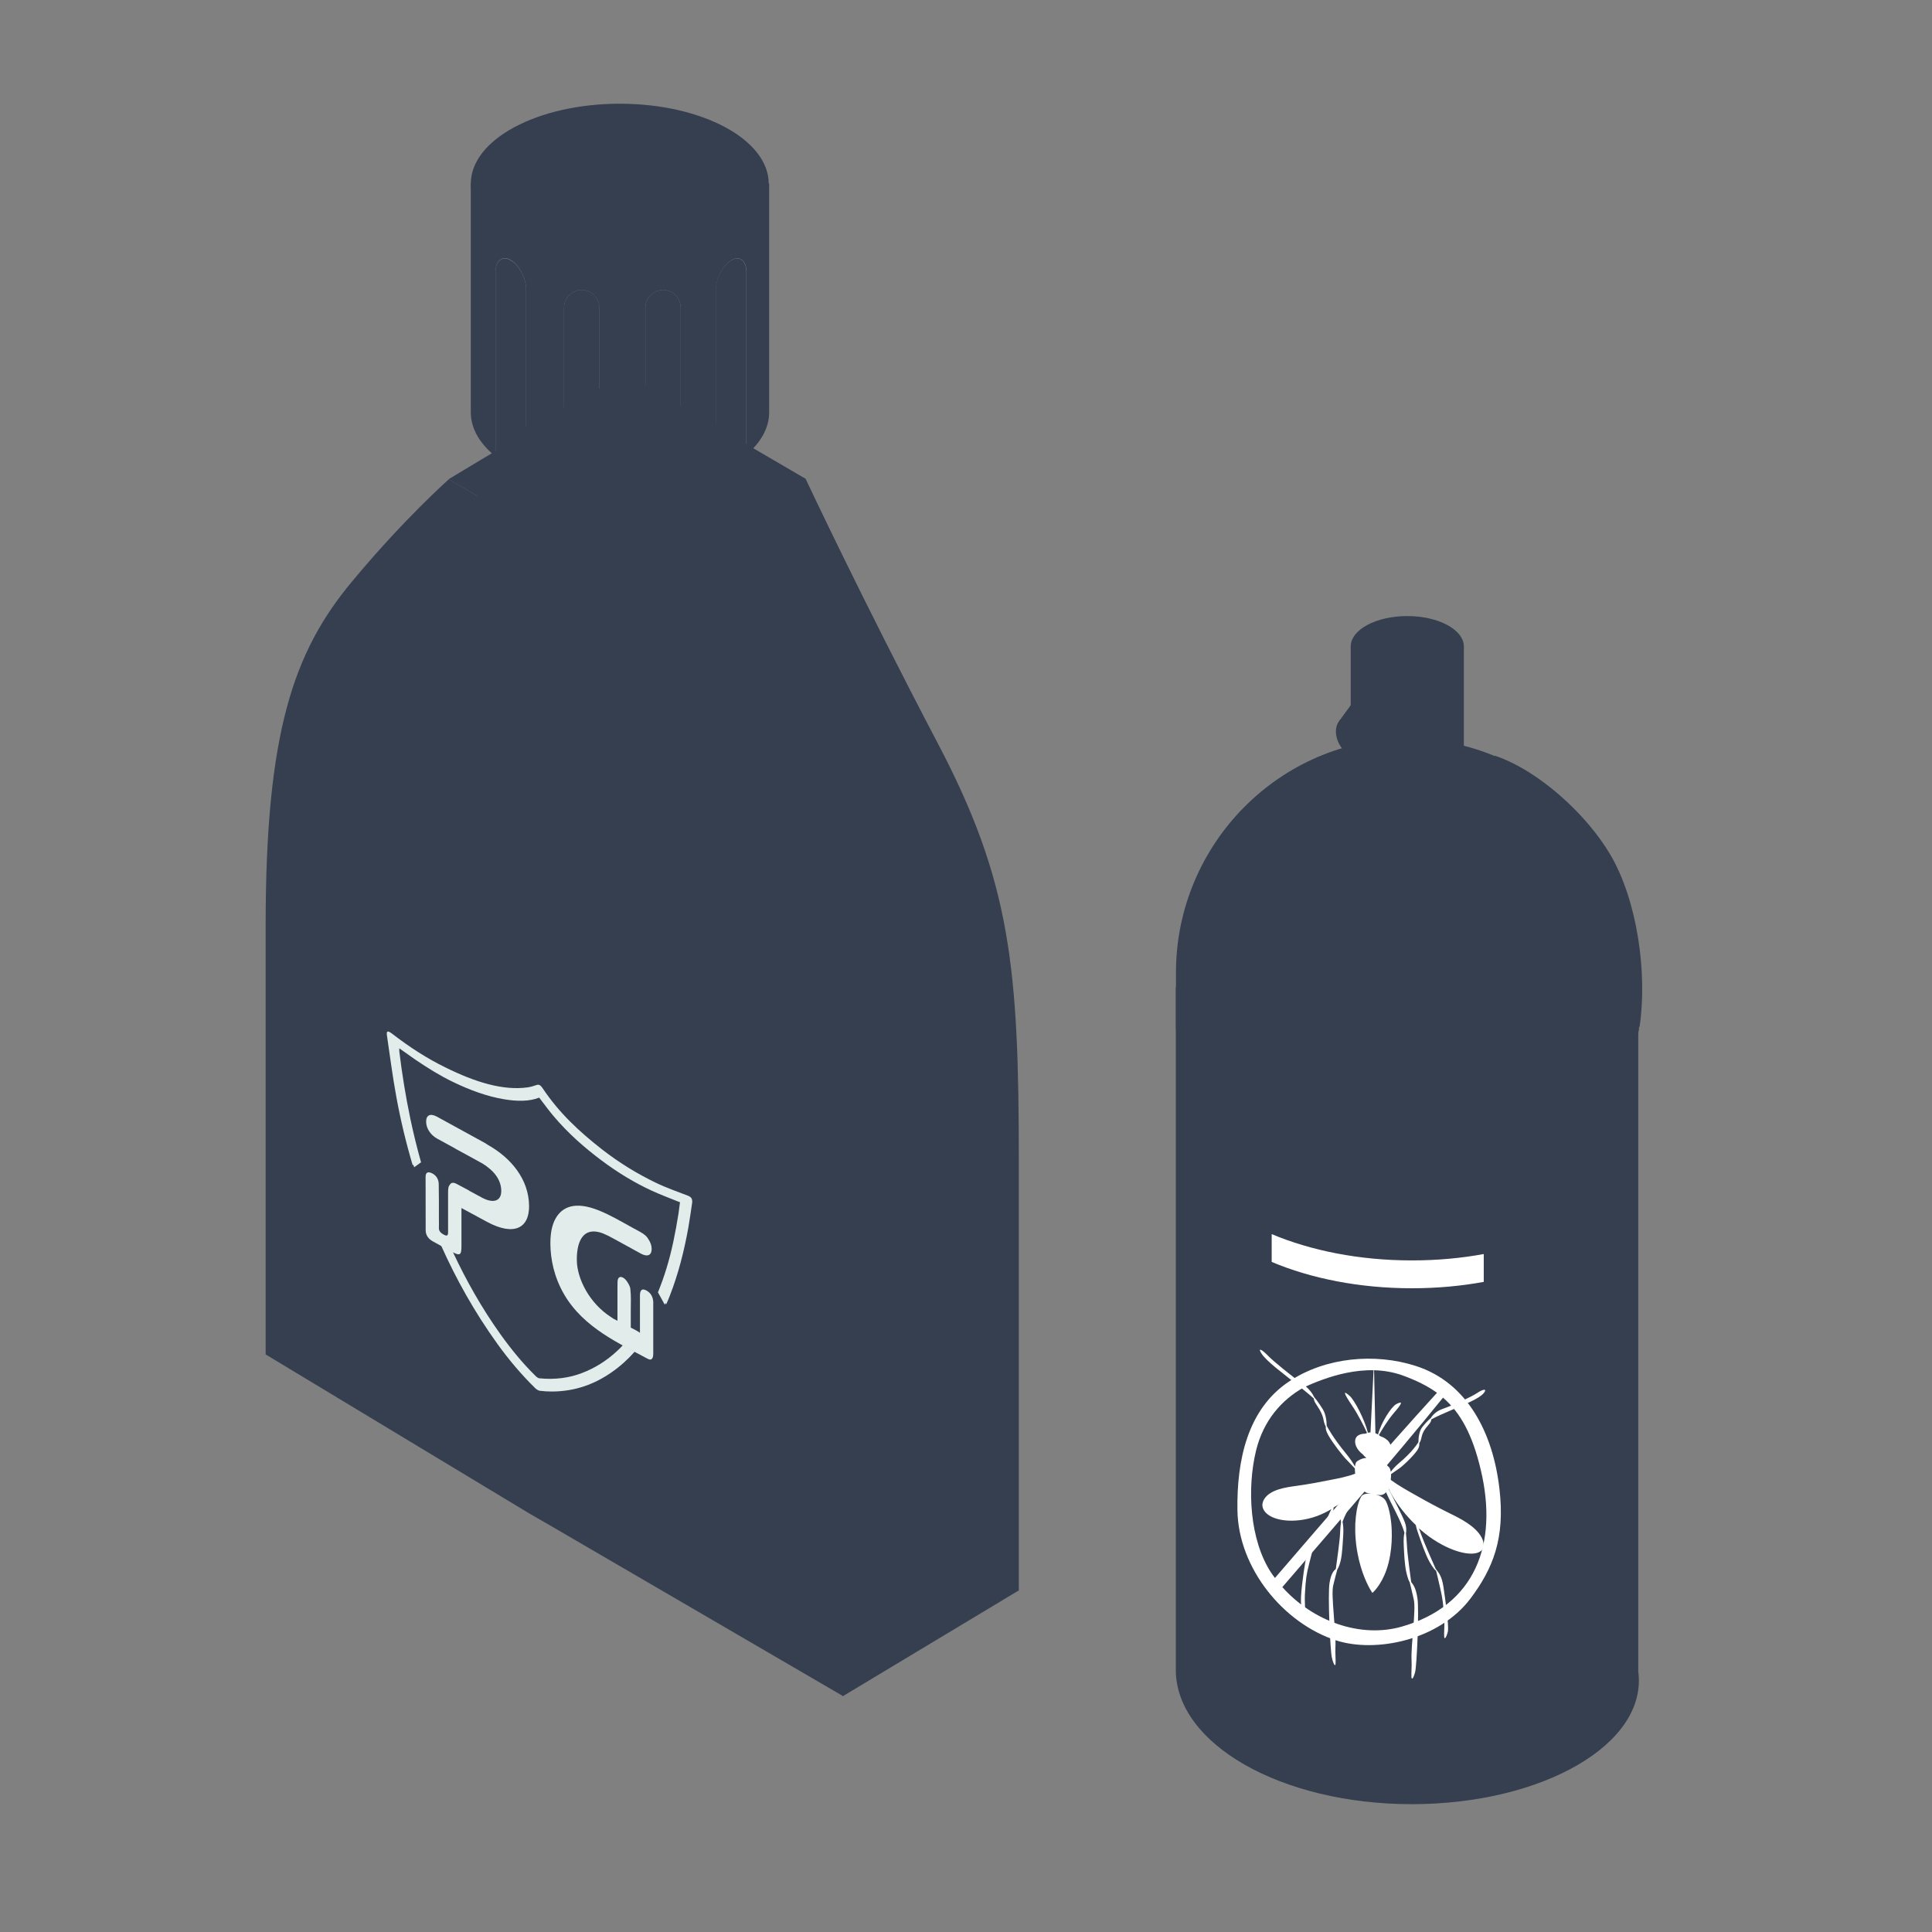 <svg xmlns="http://www.w3.org/2000/svg" width="80" height="80" viewBox="0 0 80 80" fill="none"><rect x="0" y="0" width="80" height="80" fill="#808080" stroke="none"/><path d="M38.826 30.768C35.698 24.811 33.362 19.834 33.362 19.834L30.02 17.882L29.209 17.414L25.866 15.461C25.866 15.461 23.531 17.72 20.402 20.023C17.381 22.255 17.042 25.414 17.042 33.405C17.042 41.396 17.042 51.187 17.042 51.187L29.209 58.287L30.02 58.755L34.913 70.228L42.187 65.855C42.187 65.855 42.187 56.064 42.187 48.073C42.187 40.082 41.857 36.527 38.826 30.768Z" fill="#353F4F"></path><path d="M31.545 35.153C28.417 29.196 26.081 24.219 26.081 24.219L22.739 22.266L21.928 21.799L18.585 19.846C18.585 19.846 16.731 21.483 14.565 24.093C12.159 26.991 11 30.302 11 38.303C11 46.294 11 56.084 11 56.084L21.937 62.681L22.748 63.148L34.923 70.24C34.923 70.24 34.923 60.449 34.923 52.458C34.906 44.458 34.567 40.912 31.545 35.153Z" fill="#353F4F"></path><path d="M33.363 19.834L26.081 24.217L18.576 19.843L25.867 15.461L33.363 19.834Z" fill="#353F4F"></path><path d="M30.528 17.586L29.512 17.604C28.621 16.956 27.23 16.533 25.671 16.533C24.004 16.533 22.533 17.01 21.651 17.739L20.795 17.757V19.305C20.795 20.835 22.979 22.076 25.671 22.076C28.362 22.076 30.546 20.835 30.546 19.305L30.528 17.586Z" fill="#353F4F"></path><path d="M19.495 7.605V17.072C19.495 17.747 19.869 18.377 20.52 18.899V11.25C20.52 10.782 20.805 10.566 21.153 10.764C21.501 10.971 21.786 11.52 21.786 11.988V19.646C22.258 19.853 22.784 20.015 23.355 20.141V12.744C23.355 12.339 23.684 12.006 24.085 12.006C24.487 12.006 24.816 12.339 24.816 12.744V20.357C25.093 20.375 25.378 20.393 25.672 20.393C26.029 20.393 26.385 20.375 26.724 20.339V12.744C26.724 12.339 27.054 12.006 27.455 12.006C27.856 12.006 28.186 12.339 28.186 12.744V20.105C28.712 19.979 29.211 19.808 29.647 19.61V11.997C29.647 11.529 29.933 10.98 30.28 10.773C30.628 10.566 30.913 10.791 30.913 11.259V18.827C31.501 18.323 31.849 17.72 31.849 17.081V7.605H19.495Z" fill="#353F4F"></path><path d="M24.086 12.006C23.685 12.006 23.355 12.339 23.355 12.744V20.15C23.819 20.249 24.309 20.321 24.817 20.357V12.744C24.817 12.339 24.488 12.006 24.086 12.006Z" fill="#353F4F"></path><path d="M27.456 12.006C27.054 12.006 26.725 12.339 26.725 12.744V20.339C27.233 20.294 27.723 20.213 28.186 20.105V12.744C28.186 12.339 27.857 12.006 27.456 12.006Z" fill="#353F4F"></path><path d="M21.152 10.782C20.805 10.575 20.52 10.8 20.52 11.268V18.917C20.867 19.196 21.295 19.448 21.785 19.664V11.997C21.785 11.529 21.5 10.98 21.152 10.782Z" fill="#353F4F"></path><path d="M30.27 10.784C29.923 10.991 29.638 11.54 29.638 12.008V19.621C30.137 19.396 30.556 19.126 30.903 18.829V11.261C30.903 10.793 30.618 10.577 30.27 10.784Z" fill="#353F4F"></path><path d="M25.663 10.918C29.07 10.918 31.831 9.435 31.831 7.607C31.831 5.778 29.07 4.295 25.663 4.295C22.257 4.295 19.495 5.778 19.495 7.607C19.495 9.435 22.257 10.918 25.663 10.918Z" fill="#353F4F"></path><path d="M30.842 7.308C30.842 8.847 28.524 10.089 25.663 10.089C22.802 10.089 20.484 8.847 20.484 7.308C20.484 5.769 22.802 4.527 25.663 4.527C28.524 4.527 30.842 5.769 30.842 7.308Z" fill="#353F4F"></path><path d="M31.429 65.107L12.942 54.335V34.609L31.429 45.381V65.107Z" fill="#353F4F"></path><path d="M30.547 45.715L13.719 35.906V36.905L30.547 46.705V45.715Z" fill="#353F4F"></path><path d="M30.547 42.485L13.719 32.676V33.666L30.547 43.474V42.485Z" fill="#353F4F"></path><path d="M29.156 9.979C26.135 10.879 22.668 11.167 20.127 8.575C20.083 8.53 20.011 8.584 20.038 8.656C21.634 11.995 26.785 11.59 29.245 10.249C29.37 10.168 29.281 9.934 29.156 9.979Z" fill="#353F4F"></path><path d="M25.56 55.935C25.133 56.332 24.648 56.647 24.088 56.858C23.563 57.056 22.984 57.138 22.329 57.072C22.285 57.069 22.216 57.016 22.169 56.968C21.637 56.446 21.162 55.863 20.722 55.249C19.939 54.15 19.297 53.007 18.749 51.836L18.262 51.568C18.885 52.96 19.643 54.323 20.593 55.643C21.071 56.307 21.593 56.924 22.166 57.485C22.219 57.535 22.298 57.582 22.348 57.589C22.524 57.611 22.694 57.62 22.861 57.62C23.836 57.614 24.636 57.305 25.331 56.82C25.683 56.575 26.001 56.288 26.284 55.967L25.793 55.699C25.721 55.781 25.642 55.86 25.56 55.935Z" fill="#E1ECEB"></path><path d="M17.149 48.334L17.435 48.129C17.265 47.525 17.117 46.92 16.991 46.322C16.793 45.377 16.645 44.451 16.535 43.541C16.529 43.501 16.535 43.466 16.535 43.409C16.759 43.567 16.973 43.721 17.186 43.869C17.709 44.225 18.228 44.546 18.756 44.801C19.48 45.15 20.181 45.402 20.861 45.516C21.402 45.607 21.909 45.616 22.327 45.45C22.522 45.705 22.705 45.956 22.903 46.193C23.516 46.923 24.199 47.521 24.91 48.053C25.593 48.564 26.285 48.979 26.98 49.3C27.329 49.461 27.675 49.59 28.024 49.732C28.062 49.748 28.097 49.76 28.157 49.782C28.135 49.946 28.119 50.094 28.097 50.239C27.971 51.029 27.82 51.8 27.597 52.521C27.493 52.865 27.373 53.195 27.244 53.513L27.527 54.026C27.537 54.001 27.546 53.979 27.559 53.954L27.587 54.011C27.637 53.894 27.688 53.778 27.735 53.655C28.081 52.77 28.33 51.81 28.509 50.796C28.569 50.456 28.613 50.11 28.663 49.788C28.669 49.625 28.619 49.565 28.477 49.508C28.037 49.335 27.6 49.19 27.159 48.976C26.401 48.611 25.643 48.154 24.901 47.572C24.001 46.867 23.145 46.082 22.462 45.05C22.381 44.93 22.311 44.899 22.23 44.924C22.107 44.965 21.987 45.006 21.852 45.025C20.83 45.169 19.669 44.807 18.451 44.203C17.696 43.837 16.96 43.362 16.233 42.801C16.051 42.663 15.994 42.685 16.023 42.88C16.148 43.727 16.255 44.571 16.413 45.428C16.582 46.356 16.806 47.298 17.089 48.252L17.117 48.227C17.13 48.264 17.139 48.299 17.149 48.334Z" fill="#E1ECEB"></path><path d="M20.203 47.408C20.168 47.383 20.131 47.358 20.093 47.336L18.095 46.24C17.825 46.092 17.645 46.168 17.645 46.445C17.645 46.719 17.828 46.996 18.095 47.144L18.837 47.55L18.869 47.572L19.322 47.818L19.97 48.174C20.451 48.47 20.75 48.844 20.756 49.307C20.76 49.745 20.42 49.842 19.954 49.59L19.419 49.301V49.294L18.91 49.024C18.778 48.954 18.677 48.954 18.617 49.074C18.567 49.115 18.554 49.219 18.554 49.398C18.554 49.94 18.551 50.481 18.554 51.029C18.554 51.171 18.504 51.196 18.366 51.118C18.23 51.042 18.164 50.96 18.174 50.822C18.18 50.699 18.174 50.57 18.174 50.444C18.174 49.971 18.177 49.505 18.167 49.03C18.164 48.86 18.089 48.681 17.89 48.583C17.708 48.495 17.62 48.555 17.623 48.74C17.626 49.474 17.623 50.205 17.626 50.941C17.626 51.133 17.727 51.297 17.931 51.407C18.167 51.533 18.4 51.665 18.636 51.794C19.051 52.021 19.108 51.999 19.108 51.587C19.108 51.074 19.108 50.557 19.108 50.022L20.168 50.595C21.285 51.196 21.917 50.856 21.908 49.931C21.898 48.822 21.147 47.937 20.203 47.408Z" fill="#E1ECEB"></path><path d="M27.05 53.938C27.05 53.752 26.977 53.56 26.785 53.447C26.568 53.318 26.499 53.444 26.499 53.639C26.499 54.093 26.499 54.546 26.499 54.996C26.499 55.059 26.499 55.125 26.499 55.188C26.449 55.151 26.392 55.116 26.332 55.084L26.119 54.974C26.119 54.732 26.119 54.496 26.119 54.263C26.119 53.963 26.137 53.674 26.1 53.359C26.087 53.242 25.949 53.009 25.845 52.934C25.675 52.808 25.574 52.899 25.571 53.075C25.568 53.154 25.568 53.236 25.568 53.318C25.568 53.768 25.568 54.222 25.568 54.691L25.407 54.609L25.304 54.54C24.416 53.973 23.891 52.959 23.885 52.175C23.879 51.501 24.086 50.849 24.797 51.019C25.036 51.076 25.294 51.23 25.543 51.363L26.546 51.914C26.808 52.055 26.984 51.983 26.984 51.715C26.984 51.574 26.933 51.435 26.848 51.312C26.792 51.205 26.691 51.111 26.509 51.01C25.618 50.541 24.634 49.873 23.838 49.927C23.218 49.968 22.884 50.45 22.809 51.117C22.793 51.243 22.79 51.375 22.79 51.511C22.796 52.137 22.941 52.871 23.35 53.582C24.165 54.996 25.691 55.648 26.808 56.259C27.012 56.372 27.05 56.208 27.05 56.032C27.05 55.333 27.047 54.634 27.05 53.938Z" fill="#E1ECEB"></path><path d="M67.837 40.869H48.688V69.145C48.688 72.218 53.061 74.707 58.461 74.707C63.86 74.707 68.234 72.218 67.837 69.214V40.869Z" fill="#353F4F"></path><path d="M58.46 50.372C55.028 50.372 52.011 49.363 50.27 47.838V68.166C52.011 69.691 55.028 70.7 58.46 70.7C60.553 70.7 62.493 70.322 64.081 69.685V49.358C62.493 49.994 60.559 50.372 58.46 50.372Z" fill="#353F4F"></path><path d="M58.461 52.191C56.283 52.191 54.28 51.784 52.658 51.102V52.254C54.28 52.937 56.288 53.344 58.461 53.344C59.499 53.344 60.503 53.252 61.439 53.08V51.927C60.503 52.099 59.505 52.191 58.461 52.191Z" fill="white"></path><path d="M58.461 54.588C56.283 54.588 54.28 54.18 52.658 53.498V54.651C54.28 55.333 56.288 55.74 58.461 55.74C59.499 55.74 60.503 55.648 61.439 55.476V54.324C60.503 54.496 59.505 54.588 58.461 54.588Z" fill="#353F4F"></path><path d="M67.86 40.248C67.843 34.932 63.538 30.586 58.275 30.586C53.011 30.586 48.711 34.932 48.694 40.248V40.277V41.343V42.634C49.245 45.346 53.362 47.456 58.28 47.456C63.198 47.456 67.316 45.346 67.866 42.634V41.343V40.277L67.86 40.248Z" fill="#353F4F"></path><path d="M55.93 26.771V31.978C55.93 32.672 56.979 33.24 58.272 33.24C59.566 33.24 60.615 32.678 60.615 31.978V26.771H55.93Z" fill="#353F4F"></path><path d="M58.272 28.033C59.566 28.033 60.615 27.468 60.615 26.771C60.615 26.075 59.566 25.51 58.272 25.51C56.978 25.51 55.93 26.075 55.93 26.771C55.93 27.468 56.978 28.033 58.272 28.033Z" fill="#353F4F"></path><path d="M58.071 29.21C57.765 28.539 57.112 28.183 56.613 28.418C56.5 28.47 56.409 28.55 56.335 28.648C56.312 28.682 55.456 29.852 55.456 29.852L56.295 31.239C56.295 31.239 57.663 30.878 57.731 30.844C58.23 30.614 58.377 29.881 58.071 29.21Z" fill="#353F4F"></path><path d="M56.476 30.242C56.669 30.655 56.584 31.108 56.295 31.246C56 31.384 55.608 31.16 55.421 30.741C55.228 30.328 55.313 29.875 55.603 29.738C55.892 29.6 56.283 29.824 56.476 30.242Z" fill="#353F4F"></path><path d="M56.281 30.299C56.406 30.574 56.355 30.867 56.162 30.959C55.969 31.05 55.708 30.901 55.584 30.626C55.459 30.351 55.51 30.058 55.703 29.966C55.896 29.875 56.157 30.024 56.281 30.299Z" fill="#353F4F"></path><path d="M61.434 63.953C61.434 63.947 61.434 63.947 61.434 63.953C61.434 63.93 61.428 63.913 61.428 63.89C61.417 63.815 61.389 63.735 61.355 63.672C61.099 63.19 60.481 62.886 60.027 62.663C59.562 62.433 59.103 62.187 58.649 61.929C58.292 61.728 57.94 61.533 57.605 61.292C57.6 61.287 57.594 61.275 57.588 61.269C57.6 61.189 57.6 61.109 57.6 61.04C57.673 60.988 57.77 60.92 57.866 60.856C58.065 60.736 58.484 60.329 58.66 60.088C58.774 59.933 58.779 59.83 58.768 59.767C58.921 59.532 58.785 59.406 59.148 59.004C59.245 58.895 59.267 58.827 59.267 58.775C59.449 58.666 59.874 58.488 60.175 58.356C60.504 58.207 61.218 57.944 61.434 57.691C61.593 57.502 61.44 57.496 61.15 57.691C60.929 57.84 60.181 58.184 59.721 58.345C59.466 58.437 59.313 58.603 59.25 58.718C59.25 58.718 59.097 58.832 58.899 59.085C58.757 59.262 58.734 59.561 58.734 59.715C58.706 59.761 58.484 60.123 57.934 60.581C57.764 60.725 57.656 60.851 57.588 60.948C57.577 60.862 57.554 60.799 57.526 60.765C57.509 60.748 57.498 60.73 57.48 60.719C57.367 60.604 57.242 60.53 57.117 60.472C57.174 60.449 57.231 60.421 57.271 60.375C57.271 60.375 57.622 60.249 57.594 59.922C57.571 59.589 57.163 59.474 57.163 59.474C57.14 59.457 57.117 59.44 57.095 59.423C57.208 59.228 57.458 58.809 57.724 58.5C58.059 58.115 58.11 57.989 57.821 58.139C57.611 58.247 57.191 58.901 57.061 59.4C57.027 59.377 56.987 59.36 56.953 59.348L56.891 56.441L56.749 59.314C56.709 59.314 56.675 59.32 56.641 59.325C56.505 58.775 56.091 57.978 55.881 57.794C55.592 57.542 55.643 57.691 55.977 58.19C56.25 58.592 56.499 59.102 56.607 59.337C56.584 59.343 56.556 59.354 56.533 59.366C56.477 59.366 56.136 59.366 56.114 59.658C56.091 59.979 56.42 60.214 56.42 60.214V60.209C56.465 60.272 56.516 60.323 56.579 60.369C56.499 60.375 56.414 60.392 56.329 60.432C56.278 60.455 56.227 60.484 56.176 60.524C56.142 60.553 56.119 60.627 56.108 60.73C56.04 60.604 55.926 60.421 55.733 60.186C55.189 59.526 54.962 59.09 54.934 59.033C54.934 58.878 54.911 58.574 54.769 58.345C54.571 58.024 54.418 57.852 54.418 57.852C54.355 57.714 54.202 57.49 53.947 57.313C53.493 56.986 52.739 56.378 52.517 56.149C52.228 55.85 52.075 55.799 52.234 56.045C52.449 56.378 53.164 56.894 53.493 57.164C53.794 57.404 54.219 57.737 54.401 57.909C54.401 57.955 54.423 58.041 54.52 58.179C54.883 58.712 54.747 58.792 54.9 59.079C54.888 59.136 54.894 59.239 55.008 59.44C55.183 59.744 55.603 60.3 55.802 60.489C55.915 60.604 56.029 60.725 56.102 60.805C56.102 60.874 56.108 60.943 56.114 61.023C55.779 61.149 55.416 61.218 55.059 61.287C54.605 61.378 54.145 61.464 53.68 61.527C53.227 61.59 52.608 61.676 52.353 62.066C52.319 62.118 52.291 62.187 52.279 62.256C52.273 62.273 52.273 62.29 52.273 62.307V62.313C52.273 62.319 52.273 62.325 52.273 62.33C52.273 62.359 52.273 62.382 52.285 62.41C52.291 62.445 52.302 62.468 52.313 62.491C52.319 62.502 52.325 62.514 52.33 62.525C52.33 62.531 52.336 62.531 52.336 62.537C52.591 62.967 53.561 63.127 54.531 62.778C54.747 62.697 54.945 62.6 55.127 62.491C55.087 62.571 55.041 62.674 54.985 62.806C54.871 63.093 54.491 63.81 54.372 64.039C54.236 64.171 54.123 64.24 54.049 64.681C53.969 65.157 53.822 66.178 53.884 66.465C53.947 66.746 54.026 66.86 54.038 66.728C54.049 66.568 54.02 66.287 54.032 66.04C54.066 65.375 54.1 65.186 54.202 64.779C54.282 64.452 54.344 64.234 54.372 64.114C54.418 64.102 54.503 64.05 54.645 63.844C54.82 63.592 54.996 63.121 55.081 62.915C55.183 62.669 55.217 62.514 55.223 62.422C55.609 62.21 55.898 61.923 56.102 61.636C56.153 61.568 56.193 61.499 56.238 61.43C56.238 61.43 56.238 61.436 56.244 61.436C56.051 61.734 55.682 62.33 55.575 62.577C55.501 62.749 55.507 62.921 55.529 63.03C55.518 63.121 55.495 63.276 55.49 63.5C55.473 63.833 55.348 64.716 55.314 64.962C55.206 65.066 55.115 65.174 55.053 65.547C54.974 66.023 55.081 68.345 55.149 68.632C55.212 68.913 55.291 69.028 55.302 68.896C55.314 68.735 55.285 68.454 55.297 68.208C55.331 67.543 55.104 66.052 55.206 65.645C55.285 65.323 55.342 65.106 55.376 64.985C55.41 64.939 55.456 64.842 55.507 64.658C55.586 64.343 55.603 63.81 55.62 63.58C55.637 63.282 55.614 63.11 55.592 63.018C55.626 62.915 55.7 62.737 55.83 62.496C55.994 62.204 56.244 61.849 56.352 61.613C56.425 61.717 56.516 61.797 56.635 61.826C56.664 61.831 56.715 61.843 56.772 61.854C56.635 61.837 56.437 61.843 56.358 61.98C56.301 62.072 56.233 62.256 56.182 62.525C56.153 62.686 56.131 62.881 56.119 63.099C56.114 63.294 56.114 63.511 56.136 63.752C56.148 63.879 56.159 64.005 56.182 64.142C56.193 64.205 56.204 64.268 56.216 64.332C56.25 64.515 56.289 64.681 56.335 64.836C56.545 65.57 56.828 65.96 56.828 65.96C56.828 65.96 57.18 65.668 57.413 64.997C57.475 64.819 57.526 64.618 57.566 64.383C57.628 64.01 57.639 63.666 57.628 63.362C57.622 63.162 57.6 62.978 57.577 62.823C57.526 62.508 57.452 62.279 57.39 62.164C57.305 61.998 57.112 61.923 56.976 61.889C57.032 61.9 57.078 61.906 57.112 61.906C57.231 61.917 57.322 61.871 57.395 61.791C57.503 62.061 57.753 62.508 57.917 62.864C58.053 63.15 58.121 63.351 58.156 63.471C58.133 63.557 58.11 63.718 58.127 64.022C58.139 64.257 58.156 64.796 58.241 65.14C58.292 65.346 58.331 65.455 58.371 65.513C58.405 65.645 58.462 65.88 58.541 66.23C58.643 66.677 58.416 68.087 58.45 68.764C58.462 69.016 58.434 69.286 58.445 69.446C58.456 69.578 58.53 69.492 58.598 69.234C58.666 68.971 58.768 66.688 58.694 66.184C58.632 65.788 58.547 65.65 58.434 65.507C58.399 65.243 58.269 64.314 58.258 63.982C58.246 63.758 58.229 63.597 58.218 63.5C58.235 63.403 58.246 63.23 58.172 63.035C58.065 62.749 57.69 62.021 57.498 61.654C57.498 61.648 57.503 61.648 57.503 61.642C57.543 61.728 57.588 61.814 57.639 61.906C57.872 62.313 58.207 62.749 58.626 63.15C58.643 63.248 58.683 63.391 58.757 63.592C58.842 63.827 59.018 64.36 59.194 64.675C59.341 64.934 59.426 65.02 59.466 65.043C59.5 65.174 59.556 65.409 59.636 65.765C59.738 66.212 59.766 66.413 59.806 67.09C59.818 67.342 59.789 67.612 59.8 67.772C59.812 67.904 59.886 67.818 59.954 67.56C59.999 67.296 59.846 66.224 59.772 65.719C59.698 65.249 59.585 65.14 59.449 64.962C59.324 64.687 58.95 63.833 58.836 63.511C58.808 63.425 58.779 63.345 58.751 63.282C58.887 63.403 59.029 63.517 59.176 63.626C60.146 64.326 61.111 64.504 61.372 64.171C61.372 64.165 61.377 64.165 61.377 64.159C61.383 64.148 61.389 64.142 61.394 64.131C61.406 64.114 61.417 64.091 61.423 64.062C61.428 64.033 61.434 64.01 61.434 63.982C61.428 63.965 61.434 63.959 61.434 63.953Z" fill="white"></path><path d="M62.089 61.653C61.828 59.359 60.773 57.249 58.624 56.561C56.933 56.016 54.891 56.2 53.388 57.197C51.653 58.344 51.21 60.466 51.239 62.53C51.273 64.939 53.15 67.221 55.328 67.926C56.967 68.454 59.582 67.921 60.887 66.195C61.823 64.95 62.328 63.7 62.089 61.653ZM52.016 60.042C52.322 58.82 53.059 57.966 54.007 57.438C54.812 57.077 56.508 56.383 58.09 56.957C58.635 57.157 59.1 57.381 59.503 57.673C57.217 60.174 55.011 62.771 52.793 65.34C52.736 65.266 52.679 65.191 52.628 65.111C51.749 63.763 51.624 61.636 52.016 60.042ZM58.051 67.353C56.321 67.852 54.347 67.118 53.099 65.719C55.328 63.121 57.597 60.535 59.752 57.874C60.473 58.493 60.972 59.4 61.318 60.873C62.044 63.947 61.085 66.481 58.051 67.353Z" fill="white"></path><path d="M54.024 32.948C50.871 34.221 49.481 38.195 49.458 41.056C49.453 41.704 49.577 42.002 49.708 41.928C49.838 41.853 50.014 41.578 50.127 40.999C50.184 40.712 50.593 38.579 51.772 36.853C52.697 35.505 53.519 34.897 54.716 33.911C54.875 33.779 55.13 33.636 55.204 33.252C55.278 32.81 54.915 32.586 54.024 32.948Z" fill="#353F4F"></path><path d="M66.674 35.379C65.704 33.734 63.731 31.916 61.916 31.297C61.876 31.285 61.859 31.337 61.887 31.36C63.583 32.552 65.608 33.728 66.623 35.637C67.735 37.73 67.684 40.345 67.769 42.496C67.769 42.559 67.883 42.559 67.894 42.496C68.217 40.305 67.803 37.289 66.674 35.379Z" fill="#353F4F"></path><path d="M58.788 47.41C56.74 47.324 54.738 47.151 52.787 46.446C50.785 45.718 49.65 44.628 48.765 42.713C48.754 42.696 48.726 42.702 48.726 42.725C48.794 44.462 50.456 45.632 51.885 46.268C54.018 47.215 56.462 47.725 58.788 47.461C58.816 47.455 58.822 47.41 58.788 47.41Z" fill="#353F4F"></path></svg>